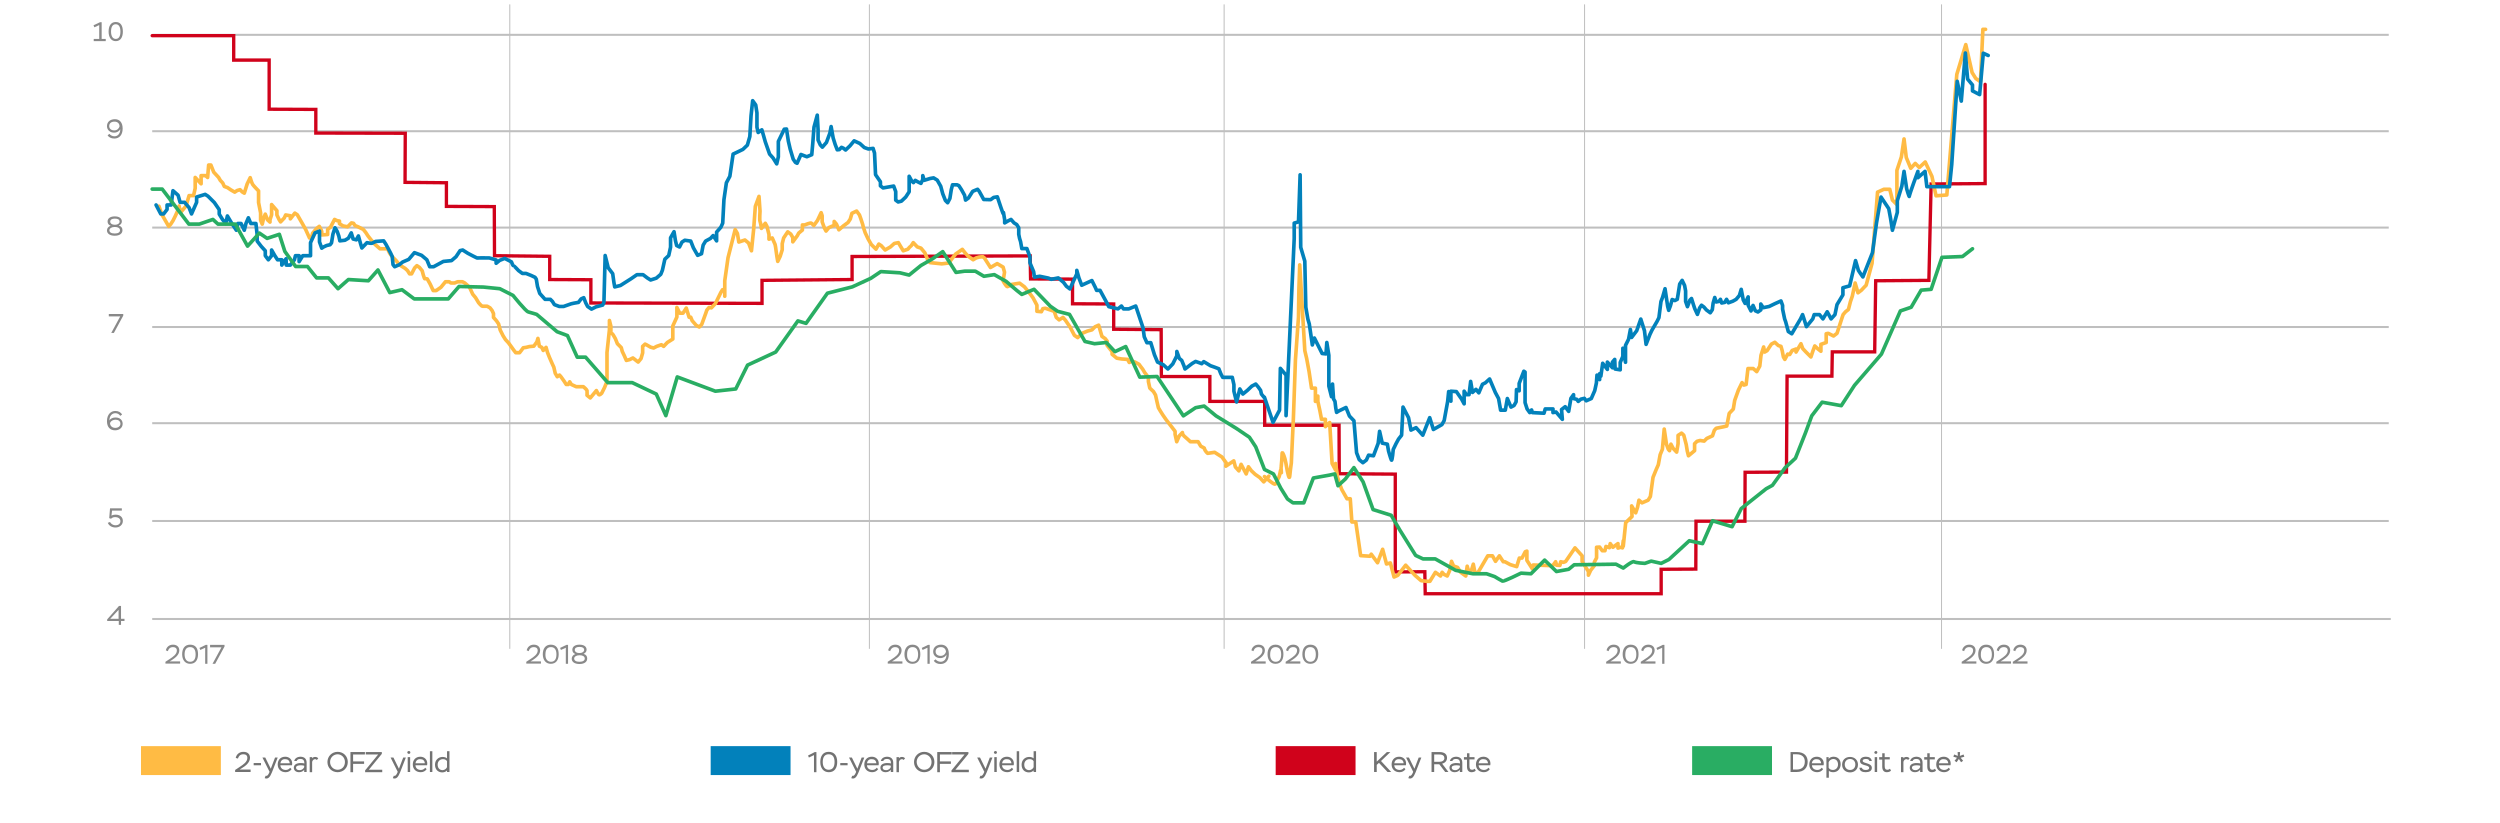 <?xml version="1.0" encoding="utf-8"?>
<!-- Generator: Adobe Illustrator 26.0.0, SVG Export Plug-In . SVG Version: 6.00 Build 0)  -->
<svg version="1.1" xmlns="http://www.w3.org/2000/svg" xmlns:xlink="http://www.w3.org/1999/xlink" x="0px" y="0px"
	 viewBox="0 0 1227 404" style="enable-background:new 0 0 1227 404;" xml:space="preserve">
<style type="text/css">
	.st0{fill:none;stroke:#BFBFBF;stroke-width:0.5;stroke-linecap:square;stroke-miterlimit:10;}
	.st1{fill:none;stroke:#BFBFBF;stroke-miterlimit:10;}
	.st2{fill:#D0021B;}
	.st3{fill:#0281BB;}
	.st4{fill:#FFBB44;}
	.st5{fill:#727272;}
	.st6{fill:none;stroke:#D0021B;stroke-width:1.645;stroke-linecap:round;stroke-miterlimit:10;}
	.st7{fill:#898989;}
	.st8{fill:#29AD63;}
	.st9{fill:none;stroke:#FFBB44;stroke-width:1.789;stroke-linecap:round;stroke-linejoin:round;stroke-miterlimit:10;}
	.st10{fill:none;stroke:#0281BB;stroke-width:1.789;stroke-linecap:round;stroke-linejoin:round;stroke-miterlimit:10;}
	.st11{fill:none;stroke:#29AD63;stroke-width:1.789;stroke-linecap:round;stroke-linejoin:round;stroke-miterlimit:10;}
</style>
<g id="Layer_2">
</g>
<g id="Layer_1">
	<path class="st2" d="M665.3,366.2h-39.2v14.2h39.2V366.2z"/>
	<path class="st3" d="M388,366.2h-39.2v14.2H388V366.2z"/>
	<path class="st4" d="M108.4,366.2H69.2v14.2h39.2V366.2z"/>
	<g>
		<path class="st5" d="M674.4,369.1h1.3v4.7l5-4.7h1.7l-4.6,4.4l5,5.4H681l-4.2-4.5l-1.1,1v3.5h-1.3V369.1z"/>
		<path class="st5" d="M689.8,377.5c-0.7,1-1.7,1.5-2.9,1.5c-2.3,0-3.9-1.5-3.9-3.8c0-2.1,1.3-3.8,3.7-3.8c1.9,0,3.4,1.3,3.4,3.3
			c0,0.2,0,0.6-0.1,0.9h-5.7c0.1,1.5,1.2,2.3,2.7,2.3c0.9,0,1.7-0.5,2.1-1.1L689.8,377.5z M684.3,374.6h4.6c-0.1-1.3-0.9-2-2.2-2
			C685.3,372.5,684.5,373.4,684.3,374.6z"/>
		<path class="st5" d="M691.7,380.7c0.1,0,0.2,0.1,0.3,0.1c0.5,0,0.9-0.4,1.4-1.5l0.2-0.5l-3.5-7h1.4l2.7,5.5l2.1-5.5h1.3l-2.8,7.2
			c-1,2.5-1.8,3.1-2.8,3.1c-0.3,0-0.6-0.1-0.8-0.2L691.7,380.7z"/>
		<path class="st5" d="M702.6,378.9v-9.8h3.8c3,0,3.8,1.4,3.8,2.9c0,1.4-1,2.5-2.4,2.8l3.1,4.1h-1.6l-2.9-3.8h-2.5v3.8H702.6z
			 M703.9,370.3v3.6h2.5c1.5,0,2.5-0.7,2.5-1.8c0-1-0.6-1.8-2.5-1.8H703.9z"/>
		<path class="st5" d="M717.7,374.4v4.5h-1.2v-1.1c-0.4,0.6-1.3,1.2-2.5,1.2c-1.6,0-2.6-0.9-2.6-2.2c0-1.6,1.5-2.3,3.4-2.3
			c0.7,0,1.4,0.1,1.8,0.2c0-1.5-0.6-2.2-2-2.2c-1,0-1.5,0.3-1.8,1h-1.2c0.3-1.3,1.5-2.1,3.2-2.1
			C716.7,371.5,717.7,372.5,717.7,374.4z M716.5,376.5v-0.7c-0.4-0.1-1-0.2-1.6-0.2c-1.5,0-2.4,0.3-2.4,1.2c0,0.8,0.7,1.2,1.7,1.2
			C715.5,378,716.3,377.1,716.5,376.5z"/>
		<path class="st5" d="M718.5,371.6h1.5v-1.9h1.2v1.9h2.5v1.1h-2.5v3.2c0,1.4,0.4,1.9,1.3,1.9c0.5,0,0.9-0.2,1.3-0.5l0.5,0.9
			c-0.4,0.5-1.1,0.8-2.1,0.8c-1.4,0-2.2-1-2.2-2.7v-3.5h-1.5V371.6z"/>
		<path class="st5" d="M731.2,377.5c-0.7,1-1.7,1.5-2.9,1.5c-2.3,0-3.9-1.5-3.9-3.8c0-2.1,1.3-3.8,3.7-3.8c1.9,0,3.4,1.3,3.4,3.3
			c0,0.2,0,0.6-0.1,0.9h-5.7c0.1,1.5,1.2,2.3,2.7,2.3c0.9,0,1.7-0.5,2.1-1.1L731.2,377.5z M725.7,374.6h4.6c-0.1-1.3-0.9-2-2.2-2
			C726.7,372.5,725.9,373.4,725.7,374.6z"/>
	</g>
	<g>
		<g>
			<path class="st5" d="M399.9,369.1h0.8v9.9h-1.2v-8.4l-2.5,1.2l-0.4-1L399.9,369.1z"/>
			<path class="st5" d="M406.7,369c2.8,0,4.2,1.9,4.2,5c0,2.9-1.3,5-4.1,5c-2.7,0-4.2-2.1-4.2-5S403.9,369,406.7,369z M406.7,377.8
				c2,0,2.9-1.4,2.9-3.8c0-2.4-0.9-3.8-2.9-3.8c-2,0-2.9,1.5-2.9,3.8C403.8,376.4,404.9,377.8,406.7,377.8z"/>
			<path class="st5" d="M412.4,374.5h3.6v1.1h-3.6V374.5z"/>
			<path class="st5" d="M418.3,380.7c0.1,0,0.2,0.1,0.3,0.1c0.5,0,0.9-0.4,1.4-1.5l0.2-0.5l-3.5-7h1.4l2.7,5.5l2.1-5.5h1.3l-2.8,7.2
				c-1,2.5-1.8,3.1-2.8,3.1c-0.3,0-0.6-0.1-0.8-0.2L418.3,380.7z"/>
			<path class="st5" d="M431,377.5c-0.7,1-1.7,1.5-2.9,1.5c-2.3,0-3.9-1.5-3.9-3.8c0-2.1,1.3-3.8,3.7-3.8c1.9,0,3.4,1.3,3.4,3.3
				c0,0.2,0,0.6-0.1,0.9h-5.7c0.1,1.5,1.2,2.3,2.7,2.3c0.9,0,1.7-0.5,2.1-1.1L431,377.5z M425.5,374.6h4.6c-0.1-1.3-0.9-2-2.2-2
				C426.5,372.5,425.7,373.4,425.5,374.6z"/>
			<path class="st5" d="M438.4,374.4v4.5h-1.2v-1.1c-0.4,0.6-1.3,1.2-2.5,1.2c-1.6,0-2.6-0.9-2.6-2.2c0-1.6,1.5-2.3,3.4-2.3
				c0.7,0,1.4,0.1,1.8,0.2c0-1.5-0.6-2.2-2-2.2c-1,0-1.5,0.3-1.8,1h-1.2c0.3-1.3,1.5-2.1,3.2-2.1
				C437.4,371.5,438.4,372.5,438.4,374.4z M437.2,376.5v-0.7c-0.4-0.1-1-0.2-1.6-0.2c-1.5,0-2.4,0.3-2.4,1.2c0,0.8,0.7,1.2,1.7,1.2
				C436.2,378,437,377.1,437.2,376.5z"/>
			<path class="st5" d="M440,371.6h1.2v0.6c0.3-0.5,0.9-0.7,1.5-0.7c0.7,0,1.2,0.3,1.5,0.7l-0.7,0.8c-0.2-0.2-0.4-0.4-0.9-0.4
				c-0.6,0-1.2,0.5-1.4,1.3v5.1H440V371.6z"/>
			<path class="st5" d="M453.6,369c2.8,0,5,2.1,5,5c0,2.9-2.2,5-5,5c-2.8,0-5-2.1-5-5C448.6,371.2,450.8,369,453.6,369z
				 M453.6,377.8c2.1,0,3.6-1.6,3.6-3.8c0-2.2-1.7-3.8-3.6-3.8c-2,0-3.7,1.6-3.7,3.8C450,376.2,451.6,377.8,453.6,377.8z"/>
			<path class="st5" d="M460.1,369.1h7v1.2h-5.8v3.4h5.4v1.2h-5.4v4.1h-1.3V369.1z"/>
			<path class="st5" d="M467.3,369.1h8v0.9l-6.4,7.8h6.6v1.2H467v-0.9l6.4-7.8h-6.1V369.1z"/>
			<path class="st5" d="M481.2,380.7c0.1,0,0.2,0.1,0.3,0.1c0.5,0,0.9-0.4,1.4-1.5l0.2-0.5l-3.5-7h1.4l2.7,5.5l2.1-5.5h1.3l-2.8,7.2
				c-1,2.5-1.8,3.1-2.8,3.1c-0.3,0-0.6-0.1-0.8-0.2L481.2,380.7z"/>
			<path class="st5" d="M488.6,368.6c0.4,0,0.7,0.3,0.7,0.7c0,0.4-0.3,0.7-0.7,0.7c-0.4,0-0.8-0.3-0.8-0.7
				C487.8,368.9,488.2,368.6,488.6,368.6z M488,371.6h1.2v7.3H488V371.6z"/>
			<path class="st5" d="M497.3,377.5c-0.7,1-1.7,1.5-2.9,1.5c-2.3,0-3.9-1.5-3.9-3.8c0-2.1,1.3-3.8,3.7-3.8c1.9,0,3.4,1.3,3.4,3.3
				c0,0.2,0,0.6-0.1,0.9h-5.7c0.1,1.5,1.2,2.3,2.7,2.3c0.9,0,1.7-0.5,2.1-1.1L497.3,377.5z M491.8,374.6h4.6c-0.1-1.3-0.9-2-2.2-2
				C492.8,372.5,492,373.4,491.8,374.6z"/>
			<path class="st5" d="M499,368.7h1.2v10.2H499V368.7z"/>
			<path class="st5" d="M507.3,378.1c-0.3,0.4-1.1,1-2.3,1c-2.1,0-3.6-1.4-3.6-3.8c0-2.3,1.7-3.8,3.7-3.8c1.1,0,1.7,0.3,2.2,0.7
				v-3.5h1.2v10.2h-1.2V378.1z M507.3,376.5v-2.9c-0.4-0.7-1.1-1-2-1c-1.4,0-2.6,1-2.6,2.7c0,1.7,1,2.7,2.5,2.7
				C506.3,377.9,507.1,377.1,507.3,376.5z"/>
		</g>
	</g>
	<g>
		<g>
			<path class="st5" d="M115.7,372c0.3-1.6,1.6-3,3.8-3c2.1,0,3.2,1.2,3.2,2.9c0,2.4-2.3,4.1-4,5.1l-1.1,0.7h5.4v1.2h-7.6v-1
				l2.1-1.4c1.8-1.2,3.9-2.5,3.9-4.5c0-1.4-0.9-1.8-2-1.8c-1.7,0-2.4,1.2-2.6,2.1L115.7,372z"/>
			<path class="st5" d="M124.5,374.5h3.6v1.1h-3.6V374.5z"/>
			<path class="st5" d="M130.4,380.7c0.1,0,0.2,0.1,0.3,0.1c0.5,0,0.9-0.4,1.4-1.5l0.2-0.5l-3.5-7h1.4l2.7,5.5l2.1-5.5h1.3l-2.8,7.2
				c-1,2.5-1.8,3.1-2.8,3.1c-0.3,0-0.6-0.1-0.8-0.2L130.4,380.7z"/>
			<path class="st5" d="M143.1,377.5c-0.7,1-1.7,1.5-2.9,1.5c-2.3,0-3.9-1.5-3.9-3.8c0-2.1,1.3-3.8,3.7-3.8c1.9,0,3.4,1.3,3.4,3.3
				c0,0.2,0,0.6-0.1,0.9h-5.7c0.1,1.5,1.2,2.3,2.7,2.3c0.9,0,1.7-0.5,2.1-1.1L143.1,377.5z M137.6,374.6h4.6c-0.1-1.3-0.9-2-2.2-2
				C138.6,372.5,137.8,373.4,137.6,374.6z"/>
			<path class="st5" d="M150.5,374.4v4.5h-1.2v-1.1c-0.4,0.6-1.3,1.2-2.5,1.2c-1.6,0-2.6-0.9-2.6-2.2c0-1.6,1.5-2.3,3.4-2.3
				c0.7,0,1.4,0.1,1.8,0.2c0-1.5-0.6-2.2-2-2.2c-1,0-1.5,0.3-1.8,1h-1.2c0.3-1.3,1.5-2.1,3.2-2.1
				C149.5,371.5,150.5,372.5,150.5,374.4z M149.3,376.5v-0.7c-0.4-0.1-1-0.2-1.6-0.2c-1.5,0-2.4,0.3-2.4,1.2c0,0.8,0.7,1.2,1.7,1.2
				C148.3,378,149.1,377.1,149.3,376.5z"/>
			<path class="st5" d="M152,371.6h1.2v0.6c0.3-0.5,0.9-0.7,1.5-0.7c0.7,0,1.2,0.3,1.5,0.7l-0.7,0.8c-0.2-0.2-0.4-0.4-0.9-0.4
				c-0.6,0-1.2,0.5-1.4,1.3v5.1H152V371.6z"/>
			<path class="st5" d="M165.7,369c2.8,0,5,2.1,5,5c0,2.9-2.2,5-5,5c-2.8,0-5-2.1-5-5C160.7,371.2,162.9,369,165.7,369z
				 M165.7,377.8c2.1,0,3.6-1.6,3.6-3.8c0-2.2-1.7-3.8-3.6-3.8c-2,0-3.7,1.6-3.7,3.8C162,376.2,163.7,377.8,165.7,377.8z"/>
			<path class="st5" d="M172.1,369.1h7v1.2h-5.8v3.4h5.4v1.2h-5.4v4.1h-1.3V369.1z"/>
			<path class="st5" d="M179.4,369.1h8v0.9l-6.4,7.8h6.6v1.2h-8.4v-0.9l6.4-7.8h-6.1V369.1z"/>
			<path class="st5" d="M193.3,380.7c0.1,0,0.2,0.1,0.3,0.1c0.5,0,0.9-0.4,1.4-1.5l0.2-0.5l-3.5-7h1.4l2.7,5.5l2.1-5.5h1.3l-2.8,7.2
				c-1,2.5-1.8,3.1-2.8,3.1c-0.3,0-0.6-0.1-0.8-0.2L193.3,380.7z"/>
			<path class="st5" d="M200.7,368.6c0.4,0,0.7,0.3,0.7,0.7c0,0.4-0.3,0.7-0.7,0.7c-0.4,0-0.8-0.3-0.8-0.7
				C199.9,368.9,200.2,368.6,200.7,368.6z M200.1,371.6h1.2v7.3h-1.2V371.6z"/>
			<path class="st5" d="M209.4,377.5c-0.7,1-1.7,1.5-2.9,1.5c-2.3,0-3.9-1.5-3.9-3.8c0-2.1,1.3-3.8,3.7-3.8c1.9,0,3.4,1.3,3.4,3.3
				c0,0.2,0,0.6-0.1,0.9h-5.7c0.1,1.5,1.2,2.3,2.7,2.3c0.9,0,1.7-0.5,2.1-1.1L209.4,377.5z M203.9,374.6h4.6c-0.1-1.3-0.9-2-2.2-2
				C204.9,372.5,204.1,373.4,203.9,374.6z"/>
			<path class="st5" d="M211,368.7h1.2v10.2H211V368.7z"/>
			<path class="st5" d="M219.4,378.1c-0.3,0.4-1.1,1-2.3,1c-2.1,0-3.6-1.4-3.6-3.8c0-2.3,1.7-3.8,3.7-3.8c1.1,0,1.7,0.3,2.2,0.7
				v-3.5h1.2v10.2h-1.2V378.1z M219.4,376.5v-2.9c-0.4-0.7-1.1-1-2-1c-1.4,0-2.6,1-2.6,2.7c0,1.7,1,2.7,2.5,2.7
				C218.4,377.9,219.2,377.1,219.4,376.5z"/>
		</g>
	</g>
	<g>
		<path class="st7" d="M81.4,319.2c0.3-1.5,1.5-2.8,3.5-2.8c1.9,0,3.1,1.1,3.1,2.8c0,2.3-2.2,3.8-3.7,4.8l-1,0.6h5.1v1.1h-7.2v-0.9
			l2-1.3c1.7-1.1,3.6-2.4,3.6-4.2c0-1.3-0.9-1.7-1.9-1.7c-1.6,0-2.3,1.1-2.5,2L81.4,319.2z"/>
		<path class="st7" d="M93.3,316.4c2.7,0,3.9,1.8,3.9,4.7c0,2.7-1.2,4.7-3.9,4.7c-2.5,0-3.9-2-3.9-4.7S90.6,316.4,93.3,316.4z
			 M93.3,324.8c1.9,0,2.7-1.4,2.7-3.6s-0.8-3.6-2.7-3.6c-1.9,0-2.7,1.4-2.7,3.6C90.6,323.4,91.6,324.8,93.3,324.8z"/>
		<path class="st7" d="M101,316.5h0.8v9.3h-1.1v-7.9l-2.4,1.1l-0.4-1L101,316.5z"/>
		<path class="st7" d="M103.2,316.5h7v0.8l-4.6,8.5h-1.3l4.4-8.1h-5.6V316.5z"/>
	</g>
	<g>
		<path class="st7" d="M258.5,319.2c0.3-1.5,1.5-2.8,3.5-2.8c1.9,0,3.1,1.1,3.1,2.8c0,2.3-2.2,3.8-3.7,4.8l-1,0.6h5.1v1.1h-7.2v-0.9
			l2-1.3c1.7-1.1,3.6-2.4,3.6-4.2c0-1.3-0.9-1.7-1.9-1.7c-1.6,0-2.3,1.1-2.5,2L258.5,319.2z"/>
		<path class="st7" d="M270.3,316.4c2.7,0,3.9,1.8,3.9,4.7c0,2.7-1.2,4.7-3.9,4.7c-2.5,0-3.9-2-3.9-4.7S267.7,316.4,270.3,316.4z
			 M270.4,324.8c1.9,0,2.7-1.4,2.7-3.6s-0.8-3.6-2.7-3.6c-1.9,0-2.7,1.4-2.7,3.6C267.6,323.4,268.7,324.8,270.4,324.8z"/>
		<path class="st7" d="M278,316.5h0.8v9.3h-1.1v-7.9l-2.4,1.1l-0.4-1L278,316.5z"/>
		<path class="st7" d="M280.6,323.3c0-1.1,0.7-1.9,1.8-2.3c-1.1-0.4-1.5-1.2-1.5-2.1c0-1.5,1.3-2.5,3.5-2.5c2.3,0,3.5,1,3.5,2.5
			c0,0.9-0.6,1.6-1.5,2c1.3,0.4,1.8,1.2,1.8,2.3c0,1.7-1.5,2.7-3.8,2.7C282.1,325.9,280.6,324.9,280.6,323.3z M284.3,321.6
			c-1.4,0-2.5,0.7-2.5,1.6c0,1,0.9,1.6,2.6,1.6c1.7,0,2.6-0.6,2.6-1.6c0-1-1-1.6-2.4-1.6H284.3z M284.6,320.5c1.1,0,2.1-0.6,2.1-1.5
			c0-1-0.8-1.5-2.3-1.5c-1.5,0-2.3,0.5-2.3,1.5c0,0.9,0.9,1.5,2.1,1.5H284.6z"/>
	</g>
	<g>
		<path class="st7" d="M435.9,319.2c0.3-1.5,1.5-2.8,3.5-2.8c1.9,0,3.1,1.1,3.1,2.8c0,2.3-2.2,3.8-3.7,4.8l-1,0.6h5.1v1.1h-7.2v-0.9
			l2-1.3c1.7-1.1,3.6-2.4,3.6-4.2c0-1.3-0.9-1.7-1.9-1.7c-1.6,0-2.3,1.1-2.5,2L435.9,319.2z"/>
		<path class="st7" d="M447.8,316.4c2.7,0,3.9,1.8,3.9,4.7c0,2.7-1.2,4.7-3.9,4.7c-2.5,0-3.9-2-3.9-4.7S445.2,316.4,447.8,316.4z
			 M447.9,324.8c1.9,0,2.7-1.4,2.7-3.6s-0.8-3.6-2.7-3.6c-1.9,0-2.7,1.4-2.7,3.6C445.1,323.4,446.1,324.8,447.9,324.8z"/>
		<path class="st7" d="M455.5,316.5h0.8v9.3h-1.1v-7.9l-2.4,1.1l-0.4-1L455.5,316.5z"/>
		<path class="st7" d="M461.6,325.9c-1.6,0-2.8-0.7-3.3-1.6l0.9-0.7c0.5,0.7,1.5,1.2,2.5,1.2c1.7,0,2.9-1.5,2.8-3.5
			c-0.4,0.9-1.5,1.7-3,1.7c-2,0-3.5-1.3-3.5-3.2c0-2.1,1.6-3.4,3.9-3.4c2.3,0,3.8,1.6,3.8,4.6C465.7,324.2,464.1,325.9,461.6,325.9z
			 M461.8,317.6c-1.6,0-2.6,0.8-2.6,2.2c0,1.3,1,2.1,2.5,2.1s2.4-1.1,2.6-2.1C464.2,318.7,463.4,317.6,461.8,317.6z"/>
	</g>
	<g>
		<path class="st7" d="M614.2,319.2c0.3-1.5,1.5-2.8,3.5-2.8c1.9,0,3.1,1.1,3.1,2.8c0,2.3-2.2,3.8-3.7,4.8l-1,0.6h5.1v1.1h-7.2v-0.9
			l2-1.3c1.7-1.1,3.6-2.4,3.6-4.2c0-1.3-0.9-1.7-1.9-1.7c-1.6,0-2.3,1.1-2.5,2L614.2,319.2z"/>
		<path class="st7" d="M626,316.4c2.7,0,3.9,1.8,3.9,4.7c0,2.7-1.2,4.7-3.9,4.7c-2.5,0-3.9-2-3.9-4.7S623.4,316.4,626,316.4z
			 M626.1,324.8c1.9,0,2.7-1.4,2.7-3.6s-0.8-3.6-2.7-3.6c-1.9,0-2.7,1.4-2.7,3.6C623.3,323.4,624.4,324.8,626.1,324.8z"/>
		<path class="st7" d="M631.2,319.2c0.3-1.5,1.5-2.8,3.5-2.8c1.9,0,3.1,1.1,3.1,2.8c0,2.3-2.2,3.8-3.7,4.8l-1,0.6h5.1v1.1h-7.2v-0.9
			l2-1.3c1.7-1.1,3.6-2.4,3.6-4.2c0-1.3-0.9-1.7-1.9-1.7c-1.6,0-2.3,1.1-2.5,2L631.2,319.2z"/>
		<path class="st7" d="M643.1,316.4c2.7,0,3.9,1.8,3.9,4.7c0,2.7-1.2,4.7-3.9,4.7c-2.5,0-3.9-2-3.9-4.7S640.4,316.4,643.1,316.4z
			 M643.1,324.8c1.9,0,2.7-1.4,2.7-3.6s-0.8-3.6-2.7-3.6c-1.9,0-2.7,1.4-2.7,3.6C640.4,323.4,641.4,324.8,643.1,324.8z"/>
	</g>
	<g>
		<path class="st7" d="M963,319.2c0.3-1.5,1.5-2.8,3.5-2.8c1.9,0,3.1,1.1,3.1,2.8c0,2.3-2.2,3.8-3.7,4.8l-1,0.6h5.1v1.1h-7.2v-0.9
			l2-1.3c1.7-1.1,3.6-2.4,3.6-4.2c0-1.3-0.9-1.7-1.9-1.7c-1.6,0-2.3,1.1-2.5,2L963,319.2z"/>
		<path class="st7" d="M974.8,316.4c2.7,0,3.9,1.8,3.9,4.7c0,2.7-1.2,4.7-3.9,4.7c-2.5,0-3.9-2-3.9-4.7S972.2,316.4,974.8,316.4z
			 M974.9,324.8c1.9,0,2.7-1.4,2.7-3.6s-0.8-3.6-2.7-3.6c-1.9,0-2.7,1.4-2.7,3.6C972.1,323.4,973.2,324.8,974.9,324.8z"/>
		<path class="st7" d="M980,319.2c0.3-1.5,1.5-2.8,3.5-2.8c1.9,0,3.1,1.1,3.1,2.8c0,2.3-2.2,3.8-3.7,4.8l-1,0.6h5.1v1.1h-7.2v-0.9
			l2-1.3c1.7-1.1,3.6-2.4,3.6-4.2c0-1.3-0.9-1.7-1.9-1.7c-1.6,0-2.3,1.1-2.5,2L980,319.2z"/>
		<path class="st7" d="M988.1,319.2c0.3-1.5,1.5-2.8,3.5-2.8c1.9,0,3.1,1.1,3.1,2.8c0,2.3-2.2,3.8-3.7,4.8l-1,0.6h5.1v1.1h-7.2v-0.9
			l2-1.3c1.7-1.1,3.6-2.4,3.6-4.2c0-1.3-0.9-1.7-1.9-1.7c-1.6,0-2.3,1.1-2.5,2L988.1,319.2z"/>
	</g>
	<g>
		<path class="st7" d="M788.5,319.2c0.3-1.5,1.5-2.8,3.5-2.8c1.9,0,3.1,1.1,3.1,2.8c0,2.3-2.2,3.8-3.7,4.8l-1,0.6h5.1v1.1h-7.2v-0.9
			l2-1.3c1.7-1.1,3.6-2.4,3.6-4.2c0-1.3-0.9-1.7-1.9-1.7c-1.6,0-2.3,1.1-2.5,2L788.5,319.2z"/>
		<path class="st7" d="M800.3,316.4c2.7,0,3.9,1.8,3.9,4.7c0,2.7-1.2,4.7-3.9,4.7c-2.5,0-3.9-2-3.9-4.7S797.7,316.4,800.3,316.4z
			 M800.4,324.8c1.9,0,2.7-1.4,2.7-3.6s-0.8-3.6-2.7-3.6c-1.9,0-2.7,1.4-2.7,3.6C797.6,323.4,798.7,324.8,800.4,324.8z"/>
		<path class="st7" d="M805.5,319.2c0.3-1.5,1.5-2.8,3.5-2.8c1.9,0,3.1,1.1,3.1,2.8c0,2.3-2.2,3.8-3.7,4.8l-1,0.6h5.1v1.1h-7.2v-0.9
			l2-1.3c1.7-1.1,3.6-2.4,3.6-4.2c0-1.3-0.9-1.7-1.9-1.7c-1.6,0-2.3,1.1-2.5,2L805.5,319.2z"/>
		<path class="st7" d="M816.1,316.5h0.8v9.3h-1.1v-7.9l-2.4,1.1l-0.4-1L816.1,316.5z"/>
	</g>
	<path class="st8" d="M869.7,366.2h-39.2v14.2h39.2V366.2z"/>
	<g>
		<path class="st5" d="M878.8,369.1h3c4,0,5.4,2.2,5.4,4.8c0,2.8-1.7,5-5.5,5h-2.9V369.1z M880,370.3v7.4h1.7c2.9,0,4.1-1.6,4.1-3.9
			c0-2-1.1-3.6-4.1-3.6H880z"/>
		<path class="st5" d="M894.8,377.5c-0.7,1-1.7,1.5-2.9,1.5c-2.3,0-3.9-1.5-3.9-3.8c0-2.1,1.3-3.8,3.7-3.8c1.9,0,3.4,1.3,3.4,3.3
			c0,0.2,0,0.6-0.1,0.9h-5.7c0.1,1.5,1.2,2.3,2.7,2.3c0.9,0,1.7-0.5,2.1-1.1L894.8,377.5z M889.2,374.6h4.6c-0.1-1.3-0.9-2-2.2-2
			C890.3,372.5,889.4,373.4,889.2,374.6z"/>
		<path class="st5" d="M896.3,371.6h1.2v0.9c0.5-0.8,1.5-1.1,2.4-1.1c2.2,0,3.5,1.5,3.5,3.7c0,2.2-1.5,3.9-3.6,3.9
			c-0.9,0-1.7-0.2-2.2-0.7v3.4h-1.2V371.6z M897.5,374.1v2.7c0.4,0.8,1.3,1.1,2.1,1.1c1.4,0,2.5-1.1,2.5-2.7c0-1.6-0.9-2.7-2.4-2.7
			C898.6,372.6,897.8,373.3,897.5,374.1z"/>
		<path class="st5" d="M908,371.5c2.3,0,3.9,1.6,3.9,3.8c0,2.2-1.6,3.8-3.9,3.8c-2.3,0-3.9-1.6-3.9-3.8
			C904.1,373,905.7,371.5,908,371.5z M908,377.9c1.6,0,2.6-1.1,2.6-2.7c0-1.6-1.1-2.7-2.6-2.7c-1.5,0-2.6,1.1-2.6,2.7
			C905.4,376.8,906.5,377.9,908,377.9z"/>
		<path class="st5" d="M912.6,376.8h1.2c0.2,0.8,0.9,1.1,1.9,1.1c1,0,1.7-0.3,1.7-1c0-1.7-4.5-0.8-4.5-3.4c0-1.3,1.1-2.1,2.9-2.1
			c1.7,0,2.6,0.7,2.9,2.1h-1.2c-0.2-0.7-0.7-1-1.7-1c-1,0-1.6,0.3-1.6,0.9c0,1.5,4.5,0.8,4.5,3.5c0,1.4-1.2,2.1-3,2.1
			C914.1,379,912.7,378.5,912.6,376.8z"/>
		<path class="st5" d="M920.7,368.6c0.4,0,0.7,0.3,0.7,0.7c0,0.4-0.3,0.7-0.7,0.7c-0.4,0-0.8-0.3-0.8-0.7
			C920,368.9,920.3,368.6,920.7,368.6z M920.1,371.6h1.2v7.3h-1.2V371.6z"/>
		<path class="st5" d="M922.3,371.6h1.5v-1.9h1.2v1.9h2.5v1.1H925v3.2c0,1.4,0.4,1.9,1.3,1.9c0.5,0,0.9-0.2,1.3-0.5l0.5,0.9
			c-0.4,0.5-1.1,0.8-2.1,0.8c-1.4,0-2.2-1-2.2-2.7v-3.5h-1.5V371.6z"/>
		<path class="st5" d="M933,371.6h1.2v0.6c0.3-0.5,0.9-0.7,1.5-0.7c0.7,0,1.2,0.3,1.5,0.7l-0.7,0.8c-0.2-0.2-0.4-0.4-0.9-0.4
			c-0.6,0-1.2,0.5-1.4,1.3v5.1H933V371.6z"/>
		<path class="st5" d="M943.6,374.4v4.5h-1.2v-1.1c-0.4,0.6-1.3,1.2-2.5,1.2c-1.6,0-2.6-0.9-2.6-2.2c0-1.6,1.5-2.3,3.4-2.3
			c0.7,0,1.4,0.1,1.8,0.2c0-1.5-0.6-2.2-2-2.2c-1,0-1.5,0.3-1.8,1h-1.2c0.3-1.3,1.5-2.1,3.2-2.1
			C942.6,371.5,943.6,372.5,943.6,374.4z M942.4,376.5v-0.7c-0.4-0.1-1-0.2-1.6-0.2c-1.5,0-2.4,0.3-2.4,1.2c0,0.8,0.7,1.2,1.7,1.2
			C941.4,378,942.2,377.1,942.4,376.5z"/>
		<path class="st5" d="M944.4,371.6h1.5v-1.9h1.2v1.9h2.5v1.1h-2.5v3.2c0,1.4,0.4,1.9,1.3,1.9c0.5,0,0.9-0.2,1.3-0.5l0.5,0.9
			c-0.4,0.5-1.1,0.8-2.1,0.8c-1.4,0-2.2-1-2.2-2.7v-3.5h-1.5V371.6z"/>
		<path class="st5" d="M957.1,377.5c-0.7,1-1.7,1.5-2.9,1.5c-2.3,0-3.9-1.5-3.9-3.8c0-2.1,1.3-3.8,3.7-3.8c1.9,0,3.4,1.3,3.4,3.3
			c0,0.2,0,0.6-0.1,0.9h-5.7c0.1,1.5,1.2,2.3,2.7,2.3c0.9,0,1.7-0.5,2.1-1.1L957.1,377.5z M951.6,374.6h4.6c-0.1-1.3-0.9-2-2.2-2
			C952.6,372.5,951.8,373.4,951.6,374.6z"/>
		<path class="st5" d="M961.9,371l1.8-0.7l0.4,1.1l-1.8,0.5l1.2,1.5l-1,0.7l-1.1-1.6l-1.1,1.6l-1-0.7l1.2-1.5l-1.8-0.5l0.4-1.1
			l1.8,0.7l-0.1-1.9h1.2L961.9,371z"/>
	</g>
	<g>
		<path class="st7" d="M54,249.5h5.8v1.1H55l-0.3,2.5c0.4-0.3,1.1-0.5,2.1-0.5c2.2,0,3.5,1.3,3.5,3.1c0,1.8-1.5,3.2-3.6,3.2
			c-1.7,0-3.2-0.8-3.8-2.3l1.1-0.4c0.4,0.8,1.3,1.6,2.7,1.6c1.6,0,2.4-0.9,2.4-2c0-1.2-1-2-2.6-2c-0.9,0-1.5,0.3-2,0.8l-0.9-0.3
			L54,249.5z"/>
	</g>
	<g>
		<path class="st7" d="M58.2,304.8h-5.6V304l5.8-6.6h1v6.3h1.7v1.1h-1.7v1.9h-1.1V304.8z M58.2,303.7v-4.4l-4.1,4.4H58.2z"/>
	</g>
	<g>
		<path class="st7" d="M56.6,201.7c1.6,0,2.8,0.7,3.3,1.8l-0.9,0.6c-0.5-0.8-1.3-1.3-2.4-1.3c-1.6,0-2.9,1.3-2.9,3.6
			c0.5-1,1.7-1.5,3-1.5c2.2,0,3.5,1.3,3.5,3.1c0,1.9-1.6,3.2-3.7,3.2c-2.5,0-4-1.6-4-4.5C52.5,203.4,54.4,201.7,56.6,201.7z
			 M56.6,210c1.4,0,2.5-0.8,2.5-2c0-1.3-1-2-2.3-2c-1.7,0-2.7,1-2.8,1.8C54.1,209,55,210,56.6,210z"/>
	</g>
	<g>
		<path class="st7" d="M53.5,154.1h7v0.8l-4.6,8.5h-1.3l4.4-8.1h-5.6V154.1z"/>
	</g>
	<g>
		<path class="st7" d="M52.5,113.1c0-1.1,0.7-1.9,1.8-2.3c-1.1-0.4-1.5-1.2-1.5-2.1c0-1.5,1.3-2.5,3.5-2.5c2.3,0,3.5,1,3.5,2.5
			c0,0.9-0.6,1.6-1.5,2c1.3,0.4,1.8,1.2,1.8,2.3c0,1.7-1.5,2.7-3.8,2.7C54,115.7,52.5,114.7,52.5,113.1z M56.2,111.4
			c-1.4,0-2.5,0.7-2.5,1.6c0,1,0.9,1.6,2.6,1.6c1.7,0,2.6-0.6,2.6-1.6c0-1-1-1.6-2.4-1.6H56.2z M56.6,110.3c1.1,0,2.1-0.6,2.1-1.5
			c0-1-0.8-1.5-2.3-1.5c-1.5,0-2.3,0.5-2.3,1.5c0,0.9,0.9,1.5,2.1,1.5H56.6z"/>
	</g>
	<g>
		<path class="st7" d="M56.1,68c-1.6,0-2.8-0.7-3.3-1.6l0.9-0.7c0.5,0.7,1.5,1.2,2.5,1.2c1.7,0,2.9-1.5,2.8-3.5
			c-0.4,0.9-1.5,1.7-3,1.7c-2,0-3.5-1.3-3.5-3.2c0-2.1,1.6-3.4,3.9-3.4c2.3,0,3.8,1.6,3.8,4.6C60.2,66.3,58.5,68,56.1,68z
			 M56.2,59.7c-1.6,0-2.6,0.8-2.6,2.2c0,1.3,1,2.1,2.5,2.1s2.4-1.1,2.6-2.1C58.6,60.8,57.9,59.7,56.2,59.7z"/>
	</g>
	<g>
		<path class="st7" d="M45.9,19.1h2.8v-6.8l-2.4,1.1l-0.4-1l3.2-1.5h0.8v8.2h2v1.1h-5.9V19.1z"/>
		<path class="st7" d="M56.8,10.8c2.4,0,3.5,1.8,3.5,4.7c0,2.7-1.1,4.7-3.5,4.7c-2.3,0-3.5-2-3.5-4.7S54.4,10.8,56.8,10.8z
			 M56.8,19.1c1.6,0,2.3-1.4,2.3-3.6s-0.7-3.6-2.3-3.6c-1.6,0-2.3,1.4-2.3,3.6C54.5,17.8,55.4,19.1,56.8,19.1z"/>
	</g>
	<g>
		<path class="st0" d="M250.2,318.2V2.4"/>
		<path class="st0" d="M426.7,318.2V2.4"/>
		<path class="st0" d="M600.8,318.2V2.4"/>
		<path class="st0" d="M952.9,318.2V2.4"/>
		<path class="st0" d="M777.7,318.2V2.4"/>
		<path class="st1" d="M74.7,207.7h1097.7"/>
		<path class="st1" d="M74.7,255.7h1097.7"/>
		<path class="st1" d="M74.7,160.5h1097.7"/>
		<path class="st1" d="M74.7,111.7h1097.7"/>
		<path class="st1" d="M74.7,64.4h1097.7"/>
		<path class="st1" d="M74.7,17.1h1097.7"/>
		<path class="st1" d="M74.7,303.8h1098.7"/>
	</g>
	<path class="st6" d="M74.7,17.5h40l0,12l17.4,0l0,24.1l22.9,0.1v11.6l43.9,0.1l-0.1,24.1l20.3,0.2v11.6l23.5,0.1l0.1,24.1l27.1,0.3
		v11.4l20.2,0.1v11.4l84,0.2v-11.3l44.2-0.4v-11.3l87.4-0.3l0.2,11.3l20.6,0.1l0,12.1l20.2,0.1v12.4l23.3,0.2l0.1,23h23.8V197h26.9
		l0,11.7h36.5l0.1,23.8l27.5,0.2l0,48l14.5-0.1l0.2,10.8h115.8l0-12l17-0.1l0.1-23.5h24l0.1-24l20.3-0.1l0.3-47.1h22l0.2-11.9
		l20.8,0l0.5-34.9l26.1-0.2l1.1-47.3l26.5-0.2V41.4"/>
	<g>
		<path class="st9" d="M78,101.2l1.5,4.2l1,1.7l2.3,4l1-1.1l1.1-1.7l1.1-2.2l1.4-3.1l0.5-1.9l0.7,3.2l2.7-3.2l1.5-5.1h0.8h1.4
			l0.8-3.6V90v-2.9l2.9,3.1v-4h2.2l1,0.9l0.5-6.1h1.1l1.4,3.5l2.4,2.6l0.8,1.4l1.2,1.3l0.8,1.7l1.6,0.6l1.6,1.1l1.9,1.1l1.2-0.8
			l1.4-0.4l1.1,1.1l1,0.6l1.4-4.5l1.5-3.1c0,0,0.7,2.5,1.2,3.3s2.9,3.2,2.9,3.2v5.7l1,5.1v3.6l0.8,1.9l0.7-3l0.5-1.2l0.3-0.7
			l1.1,2.8l1.2,1.1v-1.1l0.8-2.5v-2.5v-2.5l2.6,3v2.1l1.1,2.3l0.7,1.1l1.8-1.9l0.7-1.5l2.3,0.4v1.5l2.2-2.8l1.2,0.8l2.3,4l1.8,3.2
			l1.9,4.2h1l0.5-2.3l1.9-2.3l1.4-1.1c0,0,1.1,1.9,1.2,2.5c0.1,0.6,0,1.7,0,1.7l2.9-0.2v-2.5l1.4-1.1l1.2-2.3l0.8-1.5l1.2,0.6
			l1.2,0.2v1.3l1.8,1.1l2.2,0.4l1.9-1.9l1,0.2l0.7,1.1l1.5,0.6l2.6,1.3l1.2,1.5l1.1,1.7l1.5,1.9l2,2.3l2.4,2.1h2.2h1.5l1,2.1
			l1.2,1.7l2,2l1.1,1.4l1.5,1.3l1.8,1.1l1.2,1.1l1,1.6h1l1.5-2.9l1.1-1.1l1.2,0.8l1.4,1.7c0,0,1,4.2,1.4,4c0.4-0.2,1.1,0,1.1,0
			l1.4,2.5l1.5,3.2h1.5l2.3-1.6l2.2-2.7h1.9l0.8,0.6h1.8l1.5-0.6h1.2h1.2l1.1,0.6l2.3,2l1.6,3.5l1.4,1.7l1.5,2.5
			c0,0,1.4,1.7,1.9,1.7c0.5,0,2.3,0,2.3,0l1.4,0.8l1,1.3l0.7,1.5v1.9l1.5,1.7l1,1.5l0.8,3l1.4,2.8l1.2,1.9l1.4,1.5l1.1,1.5l1.5,2.1
			l1,1.3h0.8h1.1l1-1.3l0.8-1.1l1.4-0.2l1.6-0.4l2.2-0.2l1.5-2.1l0.5-1.7l0.7,3.8l1.2,0.6l0.7,1.5l1.4-1.5l0.7,2.5l1,2.5l1.4,3.2
			l0.7,1.5l0.7,3l1,1.7l1.1-0.8l0.7,0.8l1.5,2.1l1.1,1.7h1l0.7-1.3l0.8,1.3l2.4,1.1h1.9h1.6c0,0,1.6,1.3,1.8,1.9
			c0.1,0.6,0,2.3,0,2.3l1.6,1.3l3-3.6c0,0,1,2.1,1.4,2.1s1.2-0.8,1.2-0.8l1.4-2.8l1.2-3v-14.2l1.2-11.2v-4.5l0.7,2.8v3.4
			c0,0,0.8,0.2,1.1,0.8c0.3,0.6,1.1,1.9,1.1,1.9l1,2.5l1.9,1.9l0.5,1.9l1,2.1l1,2.3l1.6-0.4l1.6-0.8l0.8,0.6l1,0.8l0.8,0.6l1.4-1.7
			l0.8-2.8v-3.2l1.2-1.1l0.8,0.4l1.9,1.1l1.5,0.4l1.5-0.8l2.3-0.8l1.1,0.8l1.8-1.9l2.7-1.7v-6.4l2-4.4v-3.6v-1.1l1.4,2.8h1.6
			l1.6-2.5l1.4,4.5h0.8l0.7,1.7l2,2.3l1.5,0.8l1.2-1.3l2-5.5l0.5-1.5l1.1-1.3l1.1,0.2l2-2.1l2.7-5.5l0.8-1.3l1.1,1.1v2.1v-7.6
			l1.6-11.3l3.5-13.8l1.1,1.9l0.7,4.2l1.2-0.4l1.8-0.6l1.8,1.5l1.4,3.8l1.1-10.8l0.8-11l1.8-4.9l0.5,7.2c0,0-0.3,4.5,0,5.1
			c0.3,0.6,0.7,3.4,0.7,3.4l1.9-2.5l0.8,1.5l1,4v2.3l1.6-0.6l1.4,3.2c0,0,0.5,2.5,0.5,3.2c0,0.6,0.8,5.1,0.8,5.1l1.2-2.5l1-3.2v-3
			l0.7-2.8l1-1.5l1-1.5l1.5,1.1l1,1.7v2.1l2.2-3l0.7-1.3l1.8-1.5v-2.5h1.2c0,0,2.9-1.3,3.3-0.8c0.4,0.4,1.1,1.1,1.1,1.1l1.8-2.5
			l1.8-3.8l0.5,1.5v3l1.1,3l0.8,1.5l1.4-1.7l2.6-1.1v-1.9l1.1,1.3l1.2,2.8l2.2-1.9l2.3-1.7l1.1-1.7l0.8-2.8l2.3-1.1l1.4,1.9
			c0,0,1.4,3.8,1.6,4.7c0.1,0.8,1,3.4,1.2,4c0.3,0.6,1.4,3,1.4,3l1.6,2.8l2.3,2.3l1.4-2.5l1.2,0.8l1.9,2.1l2.6-1.5l1.9-1.7l2-0.4
			l1,1.7l1.4,2.3l2.3-0.8c0,0,0.8-1.1,1.2-1.3c0.4-0.2,1.4-1.9,1.4-1.9l2,2.1l1.8,0.6l1.9,2.3l1.4,3.4l1.1,1.4l5.8,0.6l3.4-0.4
			l1.2-1.6l2.2-2.8l3.3-2.3l1.5,1.9l1.4,1.5l2.4,1.7l1.5-0.9l1.4-0.4l1.8-0.2l0.8,0.6l1.8,2.8l1.2,1.9l3.3-1.9l2.9,1.7l0.7,2.5
			l-0.7,4.3l0.7,1.2c0,0,1,1.6,1.4,1.6c0.4,0,2.2-1.1,2.2-1.1l3.8-0.6l2.4,1.8l3.1,3.9l1.1,1.5l1.9,3.6v3l2.2,0.2l0.7-1.5l1.2-0.2
			l4.4,1.5l1,3l1.4,1.2l1.9-1.2l1.2,1.4l2.2,3.2l2.2,4.2l1.6,1.1l2.2-2.1l2.6-1.1l2.2-0.6l1.5-1.5l1.8-0.8l1.6,5.5l1.6,1.1l1,1.3
			c0,0-0.5,1.5,0,2.1c0.5,0.6,2.4,3,2.4,3v1.3l2.3,1.9l2.4,0.4l2.9,0.2l0.8,1.5l1.2-0.6l1.6,0.4l2,1.1l0.8,1.1l1,1.3l1,1.7l1.8,2.3
			v2.1l0.7,3.2l1.8,1.7l1,1.7l0.7,3.2l0.7,3l1,1.7l1.2,1.9l1.6,2.3l4.4,5.7v1.5l0.8,3.6l1.2-2.8l1.6-1.7c0,0-0.1,0.8,0.8,1.7
			c1,0.8,3.1,2.8,3.1,2.8h1.8h2l1.3,2.2l1.7,0.9c0.4,1.7,1.7,2.6,1.7,2.6l3.4-0.5l3.6,2.3l2.1,2.9l-0.2,1.6l3.9-2.6l0.8,3l1.7,1.9
			l1.1-3.2l2.5,4.7l1.1-3.5l1.4,1.9l1.9,1.8l2.3,1.6l1.9,2.1l2.5-2.8"/>
		<path class="st9" d="M620.6,233.9c1.5,1.3,4.2,3.6,5,3.7c1,0.2,1.3-2.4,1.9-3c0.8-1,1.1-6.7,1.4-2.6c-0.2-3.6-0.2-2-0.1-2.8
			c0.6-5.6,0.3-7,0.6-7c0.2,0,1.2,2.1,1.7,5c0.1,0.7,1.2,7.3,1.7,7.1c0.3-0.1,0.2-1.6,0.9-6.5c0.1-0.4,0.1-0.7,0.1-1l1-21.7l1-28.5
			l1.5-21l0.2-13.7l0.4-11.9l2.5,42.1l0.9,3.8l1.2,6.5l1.2,8.1h1.9v6.5l1.2-2.6v2.6l1,4.6l0.8,4.2h1.9v3.6l2.1-2l1.2,20.1l1.7,3.2
			v-3.2l1,6.8l1.2,3.7l0.8,2.2l2.6,4.6h1.6l0.8,11.4h1.9l2.4,16.5l4.6,0.3l0.6-1l3.1,4.2l2.5-6.6l1.9,7.2l1.9-0.5l1.8,6.9l1.8-0.8
			l3.9-5l4.6,5l3,2.6l2.7,0.3h1.6l2.7-4.4l2.5,1.8l0.8-1.8l0.9,1l1.6,0.8l1.2-2.7l0.9-4.5l1,2.3l2,0.7l1.4,2.3l2.6,1.9l0.7-4.8
			l0.6,2.2l1.5-0.2l0.9-3l0.8,4.1h1.5l4.8-8.2h2.3l1.5,2.7l1.9-2.7l1.9,2.9h0.8l2.6,1.4l3.2,1l1.3-4.2h1.3l1.6-3.1l0.8-0.3v4.5
			l2.7,4.2l0.4-1.9l8.7,0.3l1-0.1l1.3-1.8l0.5,1.7l1.6,0.1l0.4-1.8l1.3,0.3l1.1-0.4l4.6-6.7l3.5,3.9v2.8l3.1,4.9v1.8l1.1-2.4
			l1.8-2.3v-1.7l1.1-2.1v-5.2l1.5-0.1l1.3,1.8h1.3l0.5-2.1l1.7,0.6l0.4-2l1.3,1.8l2.5-1.8v2.2l1.3-0.4l0.9,0.3l0.4-3.5v2.7l1.2-11.6
			l3.1-3l-0.2-5.2l2,3.4l0.9-2.7l0.7-3.5l1.5,1.3l3-1.3l1.1-1.8l1.3-9.4l1.5-3.7l1.1-2.5l0.9-4.9l1.1-2.7l0.9-9.9l1.1,7.4l0.9,2.5
			l0.6,0.7l0.7-3.2l1.1,2.1l1.7,1.8l0.7-4.1v-4.1l1.7-1.1l1.1,1l0.5,1.9l0.7,2.7l0.5,3.1l0.6,2.4l1.2-1l1.8-1.5v-3.4l1.2-1.2
			l1.5-0.4l2,0.3l1.3-1.3l2.8-1.3l0.9-2.7l0.9-1l3.5-0.7l1.7-0.4l1.2-6.2l2-2.1l0.7-4.3l1.8-5l1.8-3.7l0.9,1.2l1.1-0.3l0.9-7.8h2.6
			l1.7,1.5l1.5-2.7l0.6-5.3l1.3-4.1l0.5,2.5l1.2-0.7l2.1-3.2l1.7-0.9l1.7,1.6l1.3,0.4l0.6,2.1l0.6,3.1l0.7,1.2l1.4-2.6l1,0.2l1.2-2
			l1.9-0.7v1.5l2.4-4.1l0.9,2.4l1.4,1.5l2.6,2.6l1-3l0.9-2.4l1.6,1.5l1.4,1.1V169l2.6-0.9v-4.3l1-0.2l2.6,1.3l1.7-1.3l2.3-7.1
			l0.7-2.1l1.2-1.4l1.4-1.1l1-3.9l0.9-2.6l1.4-6.5l1.4,4.8l1.7-1.3l1.4-1.5l0.9-0.9l2.9-10.8l2.7-34.9l3.1-1.4h2.9l1.3,5.3l2.2,2.2
			V83.6l2.2-6.6l1.3-8.8l1.1,9.1l2.2,5.3l2.2-2.4l2,2l2.9-2.7l3.3,7.1l2,9.5l5.3-0.4l4.9-59.2l4.4-14.6l3.1,13.7l1.8,2.9l2.3,1.6
			l1.2-25.7h1.3"/>
	</g>
	<g>
		<path class="st10" d="M76.6,100.6l2.3,4.4h1.4l1.7-2.2v-2.2H84l0.9-7l2.5,2.2l1,3.5h2.2l2.2,2.6L94,105l2.5-5.7v-2.6l4.2-1.3
			l1.4,0.9l3.1,3.1l2.4,3.5v2.2l1.6,2.6l1.6,2l0.8-3.7l2.2,3.7l2.2,3.3l0.7-3.3h1.6l1.6,3.3l0.8-3.3l1.2-2.8l1.2,2.8h2.5l0.6,5.5
			v3.1l2,2.6l2,2.2v2.4l1.5,2l1.6-2l0-2.8l1.6,2.8l1.3,2h2.1v2.6l2.1-3.1l0.1,3.1h2l2-2.6l0.5-2h1.8l0,2.9l1.8-2.9h1.8h2v-6.4
			l2.2-4.8l2.2-0.9v5.3l1.1,3.1l0.9-0.6l1.5-0.7l1.7-0.4l0.7-0.9l0.7-4.3l1-3.1c0,0,0.9,1.3,1.1,1.8s0.8,2.3,0.8,2.3l0.5,2.3
			l2.5-0.3l1.7-1l1.4-2.6l0.9,3l1.6,0.4l1-1.9l1.2,4.3l0.5,1.6l2.5-2.6c0,0,2,0.4,2.4,0.3s1.8-0.9,1.8-0.9l4-0.3l1.1,1.7l1.3,2.4
			l0.9,1.7l0.9,1.9l0.4,4l0.8,1l2.3-1l1.6-1.3l3-1.3l2.8-3.3l3.5,1.3l2.6,2.2l1.4,3.4h1.9l4.8-2.6l4-0.4l2.2-1.9l2-3l1.3-0.3
			c0,0,1.7,1.1,2.5,1.6s4.5,2.3,4.5,2.3s5.5-0.1,6.1,0s3.3,1,3.3,1v1.6l1.7-1.4l2.5-1l3.3,1.7c0,0,0.7,1.9,1,1.9s2.5,2.4,2.5,2.4
			l1.9,1.4h1.8l2.5,1l1.9,0.9l0.6,0.9l0.6,3.6l1.1,3.4l2.6,2.9h2.6l1,1l1,1.6l2.4,0.9h2.1l3.7-1.3l1.3-0.3l2.3-0.4l1.3-1.7l1.3-0.6
			l1,2.6l0.9,1.7l1.9,1.3l2.2-1.1l3.3-0.9l0.6-1.3l0.6-23l1.5,6l2.2,2.9l0.6,4.3l0.4,2.2l2.8-0.7l5.2-3.3l2.9-2h3l2.1,1.6l1.6,1
			l2.8-0.9l2.2-1.9l0.8-2l1.2-5.4l1.9-1.8l0.9-4.1v-4.6l1.7-3l0.7,4.4l0.6,2.4l1.4,0.7l1.2-2.4l1.4-0.9l2.9,0.4l1.3,3.3l2.1,3.7
			l1.9-0.8l0.8-4.2l1.2-2l2.4-1.3l1.3-1.4l1.7,2.6v-4.3l2.1-2.4l0.9-2l0.6-11.5l1.2-8.3l1.7-3.2l1.6-10.9l1.9-0.9l2.9-1.4l2.2-2.1
			l1.2-4.2l0.6-10.2l0.8-7.4l1.5,2.1l0.6,3.9v7l0.6,2.6l1.8-1.3l0.6,2l1.1,3.9l0.7,2l1.4,4l1.7,1.9l1,1.6l0.8,1.3l0.8-3.4v-7.6
			l2.9-6l1.1-0.1l0.9,5.9l0.9,3.9l1.5,5l1.1,1.6l0.8,0.4l1.9-4.3l1.8,0.7l1.1,0.4l2.4-1l0.5-5.6l0.6-7.9l1.6-5.9l0.4,7.2v5l1.1,2.4
			l1,1.1l2-2.3l1.7-4.6l0.6-3.2l1,5.6l1,3.2l1,2.6l1-0.1l1.1-1.1l0.9,0.4l1.1,0.9l2.2-2.1l2-2.4l2.8,1.3l2.2,2l2,0.7l2.3-0.3
			l0.7,2.3l0.5,10.6l1.1,1.6l1.3,1.9v2l1.3,1l5.2-0.9l1,2.7v4.2l1.2,0.9l1.6-0.4l2.1-2l1.7-2.6v-7.6l1.3,2.4l0.8,0.7l0.9-1.1
			l1.2,0.7L452,90l0.9-1.9v-1.9l0.7,2.3l2.9-0.9l1.7-0.3l1.8,1.1l1.7,3l1,3.7l1.3,3.3l1.1,1.1l1.1-2.1l0.7-4.4l0.6-2.3h2.2l0.9,0.4
			l1.3,2l1.5,2.7l0.5,2.4l1.4-1l2.1-3.3l2.4-1l0.8,1l1.6,2.9l0.6,1.1l3.4,0.1l1.5-1.1l1.8-0.3l0.9,2.7l0.7,2.1c0,0,1.4,4,1.4,3.9
			c0-0.1,0-1,0-1l0.6,3.6v1.5l1.7-1l1.4-0.7l1.5,1.7l1.3,0.8l1,1.6v3.2l0.4,2l0.5,1.6l0.6,3.4l2.5,0l1.5,4.1l0,2.9l1.8,4.3l0.4,2.7
			l2.6-0.4l4.3,0.9l1.3,0.6l3.5-0.7l2.6,2.2l1.4,1.9l1.7,1.3l3.4-7.4v-1.7l1,3.6l1.4,3.7l5-2.3l1.7,3.4l0.6,1.4h1.7l3.1,5.7l1.2,2.3
			l4.5,1.1l1.7-1.4l1,1.4h2.6l3.4-1.4l0.5,1.4l3.1,9.3l0.6,4.4l1.3,2.9h1.9l1.8,5.9l1.5,3.6l2.8,1.3l2.3,2.1l2.4-2.5l2-4v-2.1
			l1.2,3.4l1.2,1l1.1,2.7l0.5,1.5l3.5-2.7l1.7-1l2,0.7l1,0.4l1-1l1,0.6l2.3,1.4l2,0.7l2.1,0.8l1,2.5l0.9,1.7h1.7h3l0.8,3.6v3.2
			l1.3,5.3l1.6-6.4l1.5,2.5l2.2-1.8l2.2-2.1l1.9-1l1.2,1.4l1.2,1.7l0.4,1.8l1.2,1.5"/>
		<path class="st10" d="M620.6,195l4.2,12.3l3.2-6l0.4-20.5l2.8,3.3v19.9l4-86.9v-7.6l2.1-0.6l0.8-23.1l0.3,35.6l2,6.8l0.5,22.6
			l1,5.8l0.7,2.4l1.5,10.3l1-3.4l3.8,7.6l1.9,0.2l0.4-5.6l1,6.3v15.1l1.3,5.2l0.5-6.2l0.5,7.3l0.7,1.2l0.4,3.3l0.4,2.1l1.1-0.7
			l3.5-1.7l1.7,4.2l2.2,2.3l1.3,15.7l1.3,3.4l1.8,1.5l1.7-1.3l1.1-2.4l2.4,0.3l2.3-6.1l0.7-5.9l1.3,5.8l2.5,0.5l0.6,3.4
			c0,0,1,3.6,1.4,4.4s0.9-5.2,0.9-5.2l1.4-2.9l1.2-2.2l1.5-1.9l0.7-13.8l2.7,5.2l1.2,6.1l2.5-1.2l3.3,3.7l3.4-8.6l1.8,5.8l4.2-2.4
			l1.1-2l0.4-2.2l1.3-7.1l0.5-4.9l1.1,4.7V192l2.7,0.2l1.1,1.6l1.4,2l1.3,2.4V192l1.1,1.7h1.3l0.8-6.5l0.9,5.4l1.7-1.5l1.4,1.7
			l1.8-4.2l1.4-0.7l2.1-1.9l2.8,6.6l1.6,3l1,5.7h2.3l1-5.7l1.8,4.2l1.5-0.8l1-1.8l0.2-6l1.3,0.6v-3.6l2.3-6l0.6,0.4v12v3l1,3.1
			l1.3,1.8l0.9-1.3l0.4,1.3l5.7,0.3l0.6-2.1h3.8v1.8l1.5-0.3l3.1,3.6l-0.4-4.8l1.8-1.4l1.7,2.3l1.1-6.4l1.3-1.8v1.9l1.6,0.4l0.7,1
			l1.3-1.1l1.7-0.4l0.9,1.2l2.5-1.1l1.7-3.9l0.8-3.7l0.3-3.9l1.3,2.2l0-2.9l0.6,1.2l0.9-6.3l2.3,3v-3.6l2.5,2.8v-2.8l1.1-1.3
			l0.2,4.7l2.5,0.4v-3.6l1.3-3v-4l1.3,6.9v-8.3l1.5-3l0.9-4.8l0.6,3.9l2.5-3.3l2-5.7l1.8,5.7l0.8,6.7l1.9-4.9l1-2.1l2.5-4.3l0.9-1.8
			l1-7.9l0.8-2.1l1.2-4.2l1.3,8.7l0.5,1.9l0.8-2.1l0.9-3.2l1.3,0.5l1.2-0.6l0.4-2.4l0.8-5.1l1.2-1.8l1.2,2.5l0.5,2.7v5.1l0.9,2.6
			l1.2-3.2l0.8-0.8l1,3.2l0.6,1.8l1.3,2.8l1.1-3.2l0.9-1.3l1.2,0.9l1.2,1.4l1.9,1.4l1-1.5l0.4-3.2l0.8-2.8l0.7,2.2l1.4-0.3l0.7-1
			l0.6,1.8l1.5-0.3l0.9-1.5l0.9,1.7l2.2-0.8l1.6-0.9l1.6-1.9l0.9-3l1,5.2l0.9,1.7l1.5-3.2v4.1l1.4,2.8l1-2.7l1.1,2.6l1.3,0.6l1.4-1
			v-2.9l1.2,1.8l2.9-0.6l2.9-1.4l2.9-1.3l0.8,2.2v1.8l1,4.8l0.5,1.4l1.3,4.8l1.7,1.1l4.3-7.3l1-2.1l0.7,2.1l1.2,3.8l3.1-3.8l0.7-2.1
			h1.2h1.4l1.7,2.1l2.1-3.5l1.9,3.5l1.9-2.1l1-4.9l2.9-4.8v-3.5l3.3-0.9l2.9-12.4l1.4,4.8l1,1.5l1.2,1.7l4.7-11.9l2-14.7l2.2-12.6
			l3.8,5.7l0.9,4.9l0.9,5.7l2.4-8.8v-5.7l2.2-7.1l1.1-7.3l1.3,8.6c0,0,1.3,4.5,1.3,3.6s4.2-12.2,4.2-12.2v3.1l3.5-3.1l0.9,7.5h6h5.1
			l1.1-10.8l2.7-40.9l2,9.7l2-23.6l1.1,12.8l2.4,2.9v2.9l3.5,1.8l1.8-20.3l2.4,1.1"/>
	</g>
	<path class="st11" d="M74.7,92.8h4.9l13.1,17.2h5.1l6.7-2.3l2.5,2.3h8.5l6,10.8l5.8-6.4l3.8,2.6l6-2l2.7,8.4l5.3,7.4h5.8l4.5,5.6
		h5.8l4.7,5.3l5.1-4.5l9.8,0.6l4.7-5.3l5.8,11.1l6-1.4l6,4.5h16.7l5.3-6.1l12,0.3l8,0.8l6.5,3.3c0,0,6.2,7.8,7.5,8.1
		c1.2,0.3,4.1,1.2,4.1,1.2l10,8.5l5.1,1.9l4.8,10.6h4.1l10.9,12.5h12l11.8,5.6l4.7,10.6l5.6-19l18.7,7l10-1.1l5.8-11.7l13.8-6.4
		l10.9-15.3l4,1.2l10.5-14.8l12.2-3.1l9.1-4.2l4.9-3.3l9.4,0.6l4.5,1.1l5.8-4.7l5.7-3.3l5-3.5l6.5,10.2l4.2-0.6h5.3l4.2,2.5l5.1-0.8
		l5.8,3.3l5.3,4.5l2.4,1.9l6-2.5l8,8.3l3.6,2.5l5.8,1.5l7.6,13.3l4.7,1.1l5.8-0.6l4.2,4.5l5.3-2.5l6.9,15l8.5-0.3l12.9,19.3l6-4
		l4.2-0.8l5.8,4.8l10.2,6.3l6.2,4.2l3.1,4.7l4.3,11.1l4.4,2.2l3.6,7l3.3,5.3l2.7,1.9h5.3l4.7-12.2l7.8-1.4l2.7-0.6l1.6,5.8l3.6-3.3
		l4.2-5.6l4.5,7l4.9,13.6l8.9,2.8l4.2,7.2l7.8,12.5l3.6,1.7h6l10,5.6l8.5,1.7h6.7l4,1.4c0,0,3.1,1.9,3.8,2.2
		c0.7,0.3,9.1-3.9,9.1-3.9l4.9,0.3l6.7-6.7l5.8,5.6l6-1.1l2.7-2.2l20.5-0.3l3.6,1.9c0,0,4.5-3.6,5.3-3.1c0.9,0.6,5.3,0.8,5.3,0.8
		l3.1-1.1l4.9,1.1l3.8-1.9l10-9.2l6.5,1.4l4.9-11.2l9.6,2.9l4.5-8.9l7.3-5.8l4.9-3.9l3.1-1.7l6.2-8.6l5.1-4.7l4.9-12.4l3.1-8.4
		l5.1-6.7l9.4,1.7l6.5-10l13.2-15.3l9.3-21.2l5.3-1.8l4.9-8.4l4.9-0.4l5.3-15.7l10.1-0.4l4.9-3.8"/>
</g>
</svg>
